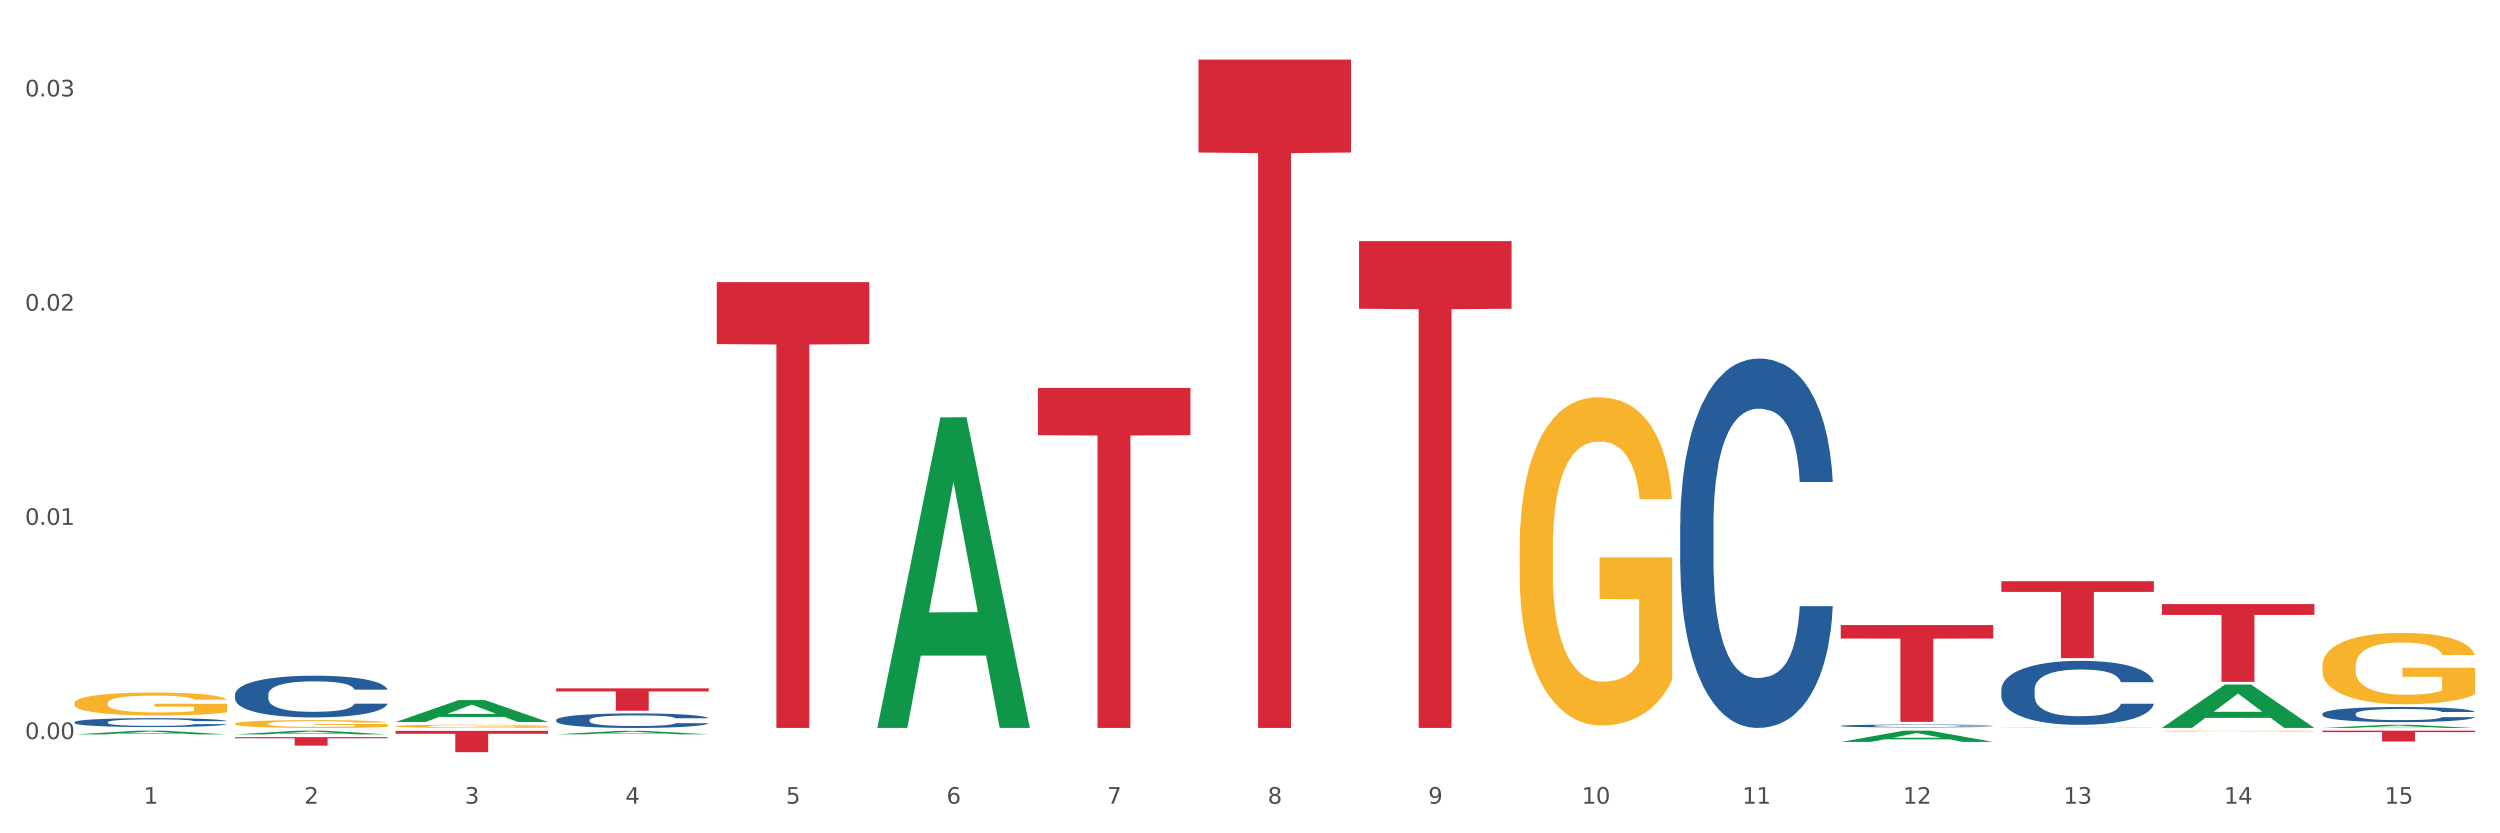 <?xml version="1.0" encoding="utf-8" standalone="no"?>
<!DOCTYPE svg PUBLIC "-//W3C//DTD SVG 1.1//EN"
  "http://www.w3.org/Graphics/SVG/1.1/DTD/svg11.dtd">
<svg xmlns:xlink="http://www.w3.org/1999/xlink" width="1080pt" height="360pt" viewBox="0 0 1080 360" xmlns="http://www.w3.org/2000/svg" version="1.1">
 <rect x="0" y="0" width="1080" height="360" fill="#333333" stroke="none"/>
 <defs>
  <style type="text/css">*{stroke-linejoin: round; stroke-linecap: butt}</style>
 </defs>
 <g id="figure_1">
  <g id="patch_1">
   <path d="M 0 360 
L 1080 360 
L 1080 0 
L 0 0 
z
" style="fill: #ffffff; stroke: #ffffff; stroke-linejoin: miter"/>
  </g>
  <g id="axes_1">
   <g id="matplotlib.axis_1">
    <g id="xtick_1">
     <g id="text_1">
      <!-- 1 -->
      <g style="fill: #4d4d4d" transform="translate(62.07 347.204) scale(0.096 -0.096)">
       <defs>
        <path id="DejaVuSans-31" d="M 794 531 
L 1825 531 
L 1825 4091 
L 703 3866 
L 703 4441 
L 1819 4666 
L 2450 4666 
L 2450 531 
L 3481 531 
L 3481 0 
L 794 0 
L 794 531 
z
" transform="scale(0.016)"/>
       </defs>
       <use xlink:href="#DejaVuSans-31"/>
      </g>
     </g>
    </g>
    <g id="xtick_2">
     <g id="text_2">
      <!-- 2 -->
      <g style="fill: #4d4d4d" transform="translate(131.436 347.204) scale(0.096 -0.096)">
       <defs>
        <path id="DejaVuSans-32" d="M 1228 531 
L 3431 531 
L 3431 0 
L 469 0 
L 469 531 
Q 828 903 1448 1529 
Q 2069 2156 2228 2338 
Q 2531 2678 2651 2914 
Q 2772 3150 2772 3378 
Q 2772 3750 2511 3984 
Q 2250 4219 1831 4219 
Q 1534 4219 1204 4116 
Q 875 4013 500 3803 
L 500 4441 
Q 881 4594 1212 4672 
Q 1544 4750 1819 4750 
Q 2544 4750 2975 4387 
Q 3406 4025 3406 3419 
Q 3406 3131 3298 2873 
Q 3191 2616 2906 2266 
Q 2828 2175 2409 1742 
Q 1991 1309 1228 531 
z
" transform="scale(0.016)"/>
       </defs>
       <use xlink:href="#DejaVuSans-32"/>
      </g>
     </g>
    </g>
    <g id="xtick_3">
     <g id="text_3">
      <!-- 3 -->
      <g style="fill: #4d4d4d" transform="translate(200.802 347.204) scale(0.096 -0.096)">
       <defs>
        <path id="DejaVuSans-33" d="M 2597 2516 
Q 3050 2419 3304 2112 
Q 3559 1806 3559 1356 
Q 3559 666 3084 287 
Q 2609 -91 1734 -91 
Q 1441 -91 1130 -33 
Q 819 25 488 141 
L 488 750 
Q 750 597 1062 519 
Q 1375 441 1716 441 
Q 2309 441 2620 675 
Q 2931 909 2931 1356 
Q 2931 1769 2642 2001 
Q 2353 2234 1838 2234 
L 1294 2234 
L 1294 2753 
L 1863 2753 
Q 2328 2753 2575 2939 
Q 2822 3125 2822 3475 
Q 2822 3834 2567 4026 
Q 2313 4219 1838 4219 
Q 1578 4219 1281 4162 
Q 984 4106 628 3988 
L 628 4550 
Q 988 4650 1302 4700 
Q 1616 4750 1894 4750 
Q 2613 4750 3031 4423 
Q 3450 4097 3450 3541 
Q 3450 3153 3228 2886 
Q 3006 2619 2597 2516 
z
" transform="scale(0.016)"/>
       </defs>
       <use xlink:href="#DejaVuSans-33"/>
      </g>
     </g>
    </g>
    <g id="xtick_4">
     <g id="text_4">
      <!-- 4 -->
      <g style="fill: #4d4d4d" transform="translate(270.169 347.204) scale(0.096 -0.096)">
       <defs>
        <path id="DejaVuSans-34" d="M 2419 4116 
L 825 1625 
L 2419 1625 
L 2419 4116 
z
M 2253 4666 
L 3047 4666 
L 3047 1625 
L 3713 1625 
L 3713 1100 
L 3047 1100 
L 3047 0 
L 2419 0 
L 2419 1100 
L 313 1100 
L 313 1709 
L 2253 4666 
z
" transform="scale(0.016)"/>
       </defs>
       <use xlink:href="#DejaVuSans-34"/>
      </g>
     </g>
    </g>
    <g id="xtick_5">
     <g id="text_5">
      <!-- 5 -->
      <g style="fill: #4d4d4d" transform="translate(339.535 347.204) scale(0.096 -0.096)">
       <defs>
        <path id="DejaVuSans-35" d="M 691 4666 
L 3169 4666 
L 3169 4134 
L 1269 4134 
L 1269 2991 
Q 1406 3038 1543 3061 
Q 1681 3084 1819 3084 
Q 2600 3084 3056 2656 
Q 3513 2228 3513 1497 
Q 3513 744 3044 326 
Q 2575 -91 1722 -91 
Q 1428 -91 1123 -41 
Q 819 9 494 109 
L 494 744 
Q 775 591 1075 516 
Q 1375 441 1709 441 
Q 2250 441 2565 725 
Q 2881 1009 2881 1497 
Q 2881 1984 2565 2268 
Q 2250 2553 1709 2553 
Q 1456 2553 1204 2497 
Q 953 2441 691 2322 
L 691 4666 
z
" transform="scale(0.016)"/>
       </defs>
       <use xlink:href="#DejaVuSans-35"/>
      </g>
     </g>
    </g>
    <g id="xtick_6">
     <g id="text_6">
      <!-- 6 -->
      <g style="fill: #4d4d4d" transform="translate(408.901 347.204) scale(0.096 -0.096)">
       <defs>
        <path id="DejaVuSans-36" d="M 2113 2584 
Q 1688 2584 1439 2293 
Q 1191 2003 1191 1497 
Q 1191 994 1439 701 
Q 1688 409 2113 409 
Q 2538 409 2786 701 
Q 3034 994 3034 1497 
Q 3034 2003 2786 2293 
Q 2538 2584 2113 2584 
z
M 3366 4563 
L 3366 3988 
Q 3128 4100 2886 4159 
Q 2644 4219 2406 4219 
Q 1781 4219 1451 3797 
Q 1122 3375 1075 2522 
Q 1259 2794 1537 2939 
Q 1816 3084 2150 3084 
Q 2853 3084 3261 2657 
Q 3669 2231 3669 1497 
Q 3669 778 3244 343 
Q 2819 -91 2113 -91 
Q 1303 -91 875 529 
Q 447 1150 447 2328 
Q 447 3434 972 4092 
Q 1497 4750 2381 4750 
Q 2619 4750 2861 4703 
Q 3103 4656 3366 4563 
z
" transform="scale(0.016)"/>
       </defs>
       <use xlink:href="#DejaVuSans-36"/>
      </g>
     </g>
    </g>
    <g id="xtick_7">
     <g id="text_7">
      <!-- 7 -->
      <g style="fill: #4d4d4d" transform="translate(478.267 347.204) scale(0.096 -0.096)">
       <defs>
        <path id="DejaVuSans-37" d="M 525 4666 
L 3525 4666 
L 3525 4397 
L 1831 0 
L 1172 0 
L 2766 4134 
L 525 4134 
L 525 4666 
z
" transform="scale(0.016)"/>
       </defs>
       <use xlink:href="#DejaVuSans-37"/>
      </g>
     </g>
    </g>
    <g id="xtick_8">
     <g id="text_8">
      <!-- 8 -->
      <g style="fill: #4d4d4d" transform="translate(547.634 347.204) scale(0.096 -0.096)">
       <defs>
        <path id="DejaVuSans-38" d="M 2034 2216 
Q 1584 2216 1326 1975 
Q 1069 1734 1069 1313 
Q 1069 891 1326 650 
Q 1584 409 2034 409 
Q 2484 409 2743 651 
Q 3003 894 3003 1313 
Q 3003 1734 2745 1975 
Q 2488 2216 2034 2216 
z
M 1403 2484 
Q 997 2584 770 2862 
Q 544 3141 544 3541 
Q 544 4100 942 4425 
Q 1341 4750 2034 4750 
Q 2731 4750 3128 4425 
Q 3525 4100 3525 3541 
Q 3525 3141 3298 2862 
Q 3072 2584 2669 2484 
Q 3125 2378 3379 2068 
Q 3634 1759 3634 1313 
Q 3634 634 3220 271 
Q 2806 -91 2034 -91 
Q 1263 -91 848 271 
Q 434 634 434 1313 
Q 434 1759 690 2068 
Q 947 2378 1403 2484 
z
M 1172 3481 
Q 1172 3119 1398 2916 
Q 1625 2713 2034 2713 
Q 2441 2713 2670 2916 
Q 2900 3119 2900 3481 
Q 2900 3844 2670 4047 
Q 2441 4250 2034 4250 
Q 1625 4250 1398 4047 
Q 1172 3844 1172 3481 
z
" transform="scale(0.016)"/>
       </defs>
       <use xlink:href="#DejaVuSans-38"/>
      </g>
     </g>
    </g>
    <g id="xtick_9">
     <g id="text_9">
      <!-- 9 -->
      <g style="fill: #4d4d4d" transform="translate(617 347.204) scale(0.096 -0.096)">
       <defs>
        <path id="DejaVuSans-39" d="M 703 97 
L 703 672 
Q 941 559 1184 500 
Q 1428 441 1663 441 
Q 2288 441 2617 861 
Q 2947 1281 2994 2138 
Q 2813 1869 2534 1725 
Q 2256 1581 1919 1581 
Q 1219 1581 811 2004 
Q 403 2428 403 3163 
Q 403 3881 828 4315 
Q 1253 4750 1959 4750 
Q 2769 4750 3195 4129 
Q 3622 3509 3622 2328 
Q 3622 1225 3098 567 
Q 2575 -91 1691 -91 
Q 1453 -91 1209 -44 
Q 966 3 703 97 
z
M 1959 2075 
Q 2384 2075 2632 2365 
Q 2881 2656 2881 3163 
Q 2881 3666 2632 3958 
Q 2384 4250 1959 4250 
Q 1534 4250 1286 3958 
Q 1038 3666 1038 3163 
Q 1038 2656 1286 2365 
Q 1534 2075 1959 2075 
z
" transform="scale(0.016)"/>
       </defs>
       <use xlink:href="#DejaVuSans-39"/>
      </g>
     </g>
    </g>
    <g id="xtick_10">
     <g id="text_10">
      <!-- 10 -->
      <g style="fill: #4d4d4d" transform="translate(683.312 347.204) scale(0.096 -0.096)">
       <defs>
        <path id="DejaVuSans-30" d="M 2034 4250 
Q 1547 4250 1301 3770 
Q 1056 3291 1056 2328 
Q 1056 1369 1301 889 
Q 1547 409 2034 409 
Q 2525 409 2770 889 
Q 3016 1369 3016 2328 
Q 3016 3291 2770 3770 
Q 2525 4250 2034 4250 
z
M 2034 4750 
Q 2819 4750 3233 4129 
Q 3647 3509 3647 2328 
Q 3647 1150 3233 529 
Q 2819 -91 2034 -91 
Q 1250 -91 836 529 
Q 422 1150 422 2328 
Q 422 3509 836 4129 
Q 1250 4750 2034 4750 
z
" transform="scale(0.016)"/>
       </defs>
       <use xlink:href="#DejaVuSans-31"/>
       <use xlink:href="#DejaVuSans-30" transform="translate(63.623 0)"/>
      </g>
     </g>
    </g>
    <g id="xtick_11">
     <g id="text_11">
      <!-- 11 -->
      <g style="fill: #4d4d4d" transform="translate(752.678 347.204) scale(0.096 -0.096)">
       <use xlink:href="#DejaVuSans-31"/>
       <use xlink:href="#DejaVuSans-31" transform="translate(63.623 0)"/>
      </g>
     </g>
    </g>
    <g id="xtick_12">
     <g id="text_12">
      <!-- 12 -->
      <g style="fill: #4d4d4d" transform="translate(822.044 347.204) scale(0.096 -0.096)">
       <use xlink:href="#DejaVuSans-31"/>
       <use xlink:href="#DejaVuSans-32" transform="translate(63.623 0)"/>
      </g>
     </g>
    </g>
    <g id="xtick_13">
     <g id="text_13">
      <!-- 13 -->
      <g style="fill: #4d4d4d" transform="translate(891.411 347.204) scale(0.096 -0.096)">
       <use xlink:href="#DejaVuSans-31"/>
       <use xlink:href="#DejaVuSans-33" transform="translate(63.623 0)"/>
      </g>
     </g>
    </g>
    <g id="xtick_14">
     <g id="text_14">
      <!-- 14 -->
      <g style="fill: #4d4d4d" transform="translate(960.777 347.204) scale(0.096 -0.096)">
       <use xlink:href="#DejaVuSans-31"/>
       <use xlink:href="#DejaVuSans-34" transform="translate(63.623 0)"/>
      </g>
     </g>
    </g>
    <g id="xtick_15">
     <g id="text_15">
      <!-- 15 -->
      <g style="fill: #4d4d4d" transform="translate(1030.143 347.204) scale(0.096 -0.096)">
       <use xlink:href="#DejaVuSans-31"/>
       <use xlink:href="#DejaVuSans-35" transform="translate(63.623 0)"/>
      </g>
     </g>
    </g>
    <g id="xtick_16"/>
    <g id="xtick_17"/>
    <g id="xtick_18"/>
    <g id="xtick_19"/>
    <g id="xtick_20"/>
    <g id="xtick_21"/>
    <g id="xtick_22"/>
    <g id="xtick_23"/>
    <g id="xtick_24"/>
    <g id="xtick_25"/>
    <g id="xtick_26"/>
    <g id="xtick_27"/>
    <g id="xtick_28"/>
    <g id="xtick_29"/>
   </g>
   <g id="matplotlib.axis_2">
    <g id="ytick_1">
     <g id="text_16">
      <!-- 0.00 -->
      <g style="fill: #4d4d4d" transform="translate(10.8 319.284) scale(0.096 -0.096)">
       <defs>
        <path id="DejaVuSans-2e" d="M 684 794 
L 1344 794 
L 1344 0 
L 684 0 
L 684 794 
z
" transform="scale(0.016)"/>
       </defs>
       <use xlink:href="#DejaVuSans-30"/>
       <use xlink:href="#DejaVuSans-2e" transform="translate(63.623 0)"/>
       <use xlink:href="#DejaVuSans-30" transform="translate(95.41 0)"/>
       <use xlink:href="#DejaVuSans-30" transform="translate(159.033 0)"/>
      </g>
     </g>
    </g>
    <g id="ytick_2">
     <g id="text_17">
      <!-- 0.01 -->
      <g style="fill: #4d4d4d" transform="translate(10.8 226.744) scale(0.096 -0.096)">
       <use xlink:href="#DejaVuSans-30"/>
       <use xlink:href="#DejaVuSans-2e" transform="translate(63.623 0)"/>
       <use xlink:href="#DejaVuSans-30" transform="translate(95.41 0)"/>
       <use xlink:href="#DejaVuSans-31" transform="translate(159.033 0)"/>
      </g>
     </g>
    </g>
    <g id="ytick_3">
     <g id="text_18">
      <!-- 0.02 -->
      <g style="fill: #4d4d4d" transform="translate(10.8 134.204) scale(0.096 -0.096)">
       <use xlink:href="#DejaVuSans-30"/>
       <use xlink:href="#DejaVuSans-2e" transform="translate(63.623 0)"/>
       <use xlink:href="#DejaVuSans-30" transform="translate(95.41 0)"/>
       <use xlink:href="#DejaVuSans-32" transform="translate(159.033 0)"/>
      </g>
     </g>
    </g>
    <g id="ytick_4">
     <g id="text_19">
      <!-- 0.03 -->
      <g style="fill: #4d4d4d" transform="translate(10.8 41.665) scale(0.096 -0.096)">
       <use xlink:href="#DejaVuSans-30"/>
       <use xlink:href="#DejaVuSans-2e" transform="translate(63.623 0)"/>
       <use xlink:href="#DejaVuSans-30" transform="translate(95.41 0)"/>
       <use xlink:href="#DejaVuSans-33" transform="translate(159.033 0)"/>
      </g>
     </g>
    </g>
    <g id="ytick_5"/>
    <g id="ytick_6"/>
    <g id="ytick_7"/>
   </g>
   <g id="PolyCollection_1">
    <path d="M 32.175 317.262 
L 32.243 317.26 
L 59.417 315.638 
L 70.695 315.636 
L 98.073 317.265 
L 85.029 317.265 
L 79.119 316.885 
L 51.061 316.885 
L 50.857 316.892 
L 45.151 317.265 
L 32.175 317.265 
L 32.175 317.262 
L 54.594 316.659 
L 75.586 316.658 
L 65.192 315.983 
L 65.056 315.98 
L 64.92 315.985 
L 54.526 316.658 
L 54.594 316.659 
L 32.175 317.262 
z
" clip-path="url(#p42227c97ca)" style="fill: #109648"/>
    <path d="M 101.541 317.267 
L 101.609 317.265 
L 128.784 315.638 
L 140.061 315.636 
L 167.439 317.27 
L 154.395 317.27 
L 148.485 316.89 
L 120.427 316.89 
L 120.224 316.896 
L 114.517 317.27 
L 101.541 317.27 
L 101.541 317.267 
L 123.96 316.663 
L 144.952 316.661 
L 134.558 315.985 
L 134.422 315.982 
L 134.286 315.986 
L 123.892 316.661 
L 123.96 316.663 
L 101.541 317.267 
z
" clip-path="url(#p42227c97ca)" style="fill: #109648"/>
    <path d="M 1003.302 287.667 
L 1003.38 287.639 
L 1003.38 286.625 
L 1003.535 285.753 
L 1004.314 283.642 
L 1005.481 281.897 
L 1006.336 280.968 
L 1007.192 280.208 
L 1008.204 279.448 
L 1009.448 278.66 
L 1011.705 277.506 
L 1013.105 276.915 
L 1014.817 276.296 
L 1017.929 275.395 
L 1020.185 274.888 
L 1022.519 274.466 
L 1026.331 273.959 
L 1028.821 273.734 
L 1031.466 273.565 
L 1034.656 273.453 
L 1037.068 273.425 
L 1042.358 273.509 
L 1046.871 273.762 
L 1049.049 273.959 
L 1051.85 274.297 
L 1053.328 274.522 
L 1055.74 274.973 
L 1058.23 275.564 
L 1059.942 276.07 
L 1062.509 277.027 
L 1064.454 277.984 
L 1066.244 279.166 
L 1067.177 279.983 
L 1067.877 280.743 
L 1068.5 281.615 
L 1069.122 282.994 
L 1055.118 282.994 
L 1054.573 282.009 
L 1053.717 281.08 
L 1052.473 280.18 
L 1051.383 279.617 
L 1049.516 278.913 
L 1047.805 278.463 
L 1046.015 278.125 
L 1043.837 277.844 
L 1042.125 277.703 
L 1039.713 277.59 
L 1034.967 277.618 
L 1031.777 277.844 
L 1029.599 278.125 
L 1028.199 278.378 
L 1026.954 278.66 
L 1025.553 279.054 
L 1023.919 279.645 
L 1022.752 280.18 
L 1021.585 280.855 
L 1020.652 281.531 
L 1019.796 282.319 
L 1019.096 283.163 
L 1018.551 284.036 
L 1018.084 285.105 
L 1017.695 286.879 
L 1017.695 290.735 
L 1017.851 291.607 
L 1018.24 292.761 
L 1018.707 293.634 
L 1019.485 294.675 
L 1020.185 295.379 
L 1021.508 296.392 
L 1022.986 297.237 
L 1024.153 297.772 
L 1025.32 298.222 
L 1027.343 298.841 
L 1029.599 299.348 
L 1031.544 299.657 
L 1034.189 299.939 
L 1035.979 300.051 
L 1037.535 300.108 
L 1041.347 300.108 
L 1044.07 300.023 
L 1047.104 299.826 
L 1049.438 299.573 
L 1051.383 299.263 
L 1053.562 298.757 
L 1054.962 298.278 
L 1054.962 292.396 
L 1037.846 292.367 
L 1037.846 288.455 
L 1069.2 288.455 
L 1069.2 299.939 
L 1067.877 300.53 
L 1066.399 301.065 
L 1064.843 301.543 
L 1062.509 302.134 
L 1059.708 302.697 
L 1057.219 303.091 
L 1054.573 303.429 
L 1051.461 303.739 
L 1047.416 304.02 
L 1044.926 304.133 
L 1041.814 304.217 
L 1038.157 304.245 
L 1034.967 304.189 
L 1031.855 304.048 
L 1028.588 303.795 
L 1025.398 303.429 
L 1022.986 303.063 
L 1020.574 302.613 
L 1018.007 302.022 
L 1015.984 301.459 
L 1014.428 300.952 
L 1012.716 300.305 
L 1010.849 299.46 
L 1009.448 298.7 
L 1008.204 297.912 
L 1006.881 296.899 
L 1005.947 296.026 
L 1005.014 294.929 
L 1004.469 294.112 
L 1003.847 292.846 
L 1003.38 291.073 
L 1003.302 287.667 
z
" clip-path="url(#p42227c97ca)" style="fill: #f7b32b"/>
    <path d="M 933.936 315.822 
L 934.014 315.822 
L 934.014 315.809 
L 934.169 315.797 
L 934.947 315.77 
L 936.114 315.747 
L 936.97 315.735 
L 937.826 315.725 
L 938.837 315.715 
L 940.082 315.705 
L 942.338 315.69 
L 943.739 315.682 
L 945.45 315.674 
L 948.563 315.662 
L 950.819 315.655 
L 953.153 315.65 
L 956.965 315.643 
L 959.455 315.64 
L 962.1 315.638 
L 965.29 315.637 
L 967.702 315.636 
L 972.992 315.637 
L 977.505 315.641 
L 979.683 315.643 
L 982.484 315.648 
L 983.962 315.651 
L 986.374 315.657 
L 988.864 315.664 
L 990.575 315.671 
L 993.143 315.683 
L 995.088 315.696 
L 996.877 315.711 
L 997.811 315.722 
L 998.511 315.732 
L 999.134 315.743 
L 999.756 315.761 
L 985.752 315.761 
L 985.207 315.748 
L 984.351 315.736 
L 983.106 315.725 
L 982.017 315.717 
L 980.15 315.708 
L 978.438 315.702 
L 976.649 315.698 
L 974.47 315.694 
L 972.759 315.692 
L 970.347 315.691 
L 965.601 315.691 
L 962.411 315.694 
L 960.233 315.698 
L 958.832 315.701 
L 957.588 315.705 
L 956.187 315.71 
L 954.553 315.718 
L 953.386 315.725 
L 952.219 315.733 
L 951.286 315.742 
L 950.43 315.753 
L 949.73 315.764 
L 949.185 315.775 
L 948.718 315.789 
L 948.329 315.812 
L 948.329 315.862 
L 948.485 315.874 
L 948.874 315.889 
L 949.341 315.9 
L 950.119 315.914 
L 950.819 315.923 
L 952.141 315.936 
L 953.62 315.947 
L 954.787 315.954 
L 955.954 315.96 
L 957.977 315.968 
L 960.233 315.975 
L 962.178 315.979 
L 964.823 315.983 
L 966.613 315.984 
L 968.169 315.985 
L 971.981 315.985 
L 974.704 315.984 
L 977.738 315.981 
L 980.072 315.978 
L 982.017 315.974 
L 984.196 315.967 
L 985.596 315.961 
L 985.596 315.884 
L 968.48 315.884 
L 968.48 315.833 
L 999.834 315.833 
L 999.834 315.983 
L 998.511 315.99 
L 997.033 315.997 
L 995.477 316.003 
L 993.143 316.011 
L 990.342 316.019 
L 987.852 316.024 
L 985.207 316.028 
L 982.095 316.032 
L 978.049 316.036 
L 975.56 316.037 
L 972.448 316.038 
L 968.791 316.039 
L 965.601 316.038 
L 962.489 316.036 
L 959.221 316.033 
L 956.032 316.028 
L 953.62 316.023 
L 951.208 316.017 
L 948.64 316.01 
L 946.618 316.002 
L 945.061 315.996 
L 943.35 315.987 
L 941.483 315.976 
L 940.082 315.966 
L 938.837 315.956 
L 937.515 315.943 
L 936.581 315.931 
L 935.648 315.917 
L 935.103 315.906 
L 934.48 315.89 
L 934.014 315.867 
L 933.936 315.822 
z
" clip-path="url(#p42227c97ca)" style="fill: #f7b32b"/>
    <path d="M 864.57 314.376 
L 864.647 314.375 
L 864.647 314.369 
L 864.803 314.364 
L 865.581 314.351 
L 866.748 314.34 
L 867.604 314.335 
L 868.46 314.33 
L 869.471 314.325 
L 870.716 314.321 
L 872.972 314.313 
L 874.373 314.31 
L 876.084 314.306 
L 879.196 314.301 
L 881.453 314.297 
L 883.787 314.295 
L 887.599 314.292 
L 890.089 314.29 
L 892.734 314.289 
L 895.924 314.289 
L 898.336 314.289 
L 903.626 314.289 
L 908.139 314.291 
L 910.317 314.292 
L 913.118 314.294 
L 914.596 314.295 
L 917.008 314.298 
L 919.498 314.302 
L 921.209 314.305 
L 923.777 314.311 
L 925.722 314.316 
L 927.511 314.324 
L 928.445 314.329 
L 929.145 314.333 
L 929.767 314.339 
L 930.39 314.347 
L 916.385 314.347 
L 915.841 314.341 
L 914.985 314.335 
L 913.74 314.33 
L 912.651 314.326 
L 910.784 314.322 
L 909.072 314.319 
L 907.283 314.317 
L 905.104 314.316 
L 903.393 314.315 
L 900.981 314.314 
L 896.235 314.314 
L 893.045 314.316 
L 890.867 314.317 
L 889.466 314.319 
L 888.221 314.321 
L 886.821 314.323 
L 885.187 314.327 
L 884.02 314.33 
L 882.853 314.334 
L 881.919 314.338 
L 881.064 314.343 
L 880.363 314.348 
L 879.819 314.353 
L 879.352 314.36 
L 878.963 314.371 
L 878.963 314.394 
L 879.119 314.4 
L 879.508 314.407 
L 879.974 314.412 
L 880.752 314.418 
L 881.453 314.423 
L 882.775 314.429 
L 884.253 314.434 
L 885.42 314.437 
L 886.587 314.44 
L 888.61 314.444 
L 890.867 314.447 
L 892.812 314.449 
L 895.457 314.451 
L 897.246 314.451 
L 898.802 314.452 
L 902.615 314.452 
L 905.338 314.451 
L 908.372 314.45 
L 910.706 314.448 
L 912.651 314.446 
L 914.829 314.443 
L 916.23 314.44 
L 916.23 314.404 
L 899.114 314.404 
L 899.114 314.38 
L 930.468 314.38 
L 930.468 314.451 
L 929.145 314.454 
L 927.667 314.457 
L 926.111 314.46 
L 923.777 314.464 
L 920.976 314.467 
L 918.486 314.47 
L 915.841 314.472 
L 912.729 314.474 
L 908.683 314.475 
L 906.193 314.476 
L 903.081 314.477 
L 899.425 314.477 
L 896.235 314.477 
L 893.123 314.476 
L 889.855 314.474 
L 886.665 314.472 
L 884.253 314.47 
L 881.842 314.467 
L 879.274 314.463 
L 877.251 314.46 
L 875.695 314.457 
L 873.984 314.453 
L 872.116 314.448 
L 870.716 314.443 
L 869.471 314.438 
L 868.149 314.432 
L 867.215 314.427 
L 866.281 314.42 
L 865.737 314.415 
L 865.114 314.407 
L 864.647 314.396 
L 864.57 314.376 
z
" clip-path="url(#p42227c97ca)" style="fill: #f7b32b"/>
    <path d="M 864.57 251.077 
L 930.468 251.077 
L 930.468 255.697 
L 904.546 255.728 
L 904.546 284.321 
L 890.335 284.321 
L 890.335 255.728 
L 864.57 255.697 
L 864.57 251.108 
L 864.57 251.077 
z
" clip-path="url(#p42227c97ca)" style="fill: #d62839"/>
    <path d="M 1003.302 315.636 
L 1069.2 315.636 
L 1069.2 316.29 
L 1043.278 316.294 
L 1043.278 320.34 
L 1029.068 320.34 
L 1029.068 316.294 
L 1003.302 316.29 
L 1003.302 315.641 
L 1003.302 315.636 
z
" clip-path="url(#p42227c97ca)" style="fill: #d62839"/>
    <path d="M 933.936 260.966 
L 999.834 260.966 
L 999.834 265.634 
L 973.912 265.665 
L 973.912 294.554 
L 959.702 294.554 
L 959.702 265.665 
L 933.936 265.634 
L 933.936 260.998 
L 933.936 260.966 
z
" clip-path="url(#p42227c97ca)" style="fill: #d62839"/>
    <path d="M 32.175 303.76 
L 32.253 303.751 
L 32.253 303.425 
L 32.408 303.145 
L 33.186 302.467 
L 34.353 301.906 
L 35.209 301.608 
L 36.065 301.363 
L 37.076 301.119 
L 38.321 300.866 
L 40.578 300.495 
L 41.978 300.305 
L 43.69 300.106 
L 46.802 299.817 
L 49.058 299.654 
L 51.392 299.519 
L 55.204 299.356 
L 57.694 299.284 
L 60.339 299.229 
L 63.529 299.193 
L 65.941 299.184 
L 71.231 299.211 
L 75.744 299.293 
L 77.922 299.356 
L 80.723 299.464 
L 82.201 299.537 
L 84.613 299.681 
L 87.103 299.871 
L 88.815 300.034 
L 91.382 300.342 
L 93.327 300.649 
L 95.116 301.029 
L 96.05 301.291 
L 96.75 301.535 
L 97.373 301.815 
L 97.995 302.259 
L 83.991 302.259 
L 83.446 301.942 
L 82.59 301.644 
L 81.346 301.354 
L 80.256 301.173 
L 78.389 300.947 
L 76.677 300.803 
L 74.888 300.694 
L 72.71 300.604 
L 70.998 300.559 
L 68.586 300.522 
L 63.84 300.531 
L 60.65 300.604 
L 58.472 300.694 
L 57.071 300.776 
L 55.827 300.866 
L 54.426 300.993 
L 52.792 301.183 
L 51.625 301.354 
L 50.458 301.571 
L 49.525 301.788 
L 48.669 302.042 
L 47.969 302.313 
L 47.424 302.593 
L 46.957 302.937 
L 46.568 303.506 
L 46.568 304.745 
L 46.724 305.026 
L 47.113 305.396 
L 47.58 305.677 
L 48.358 306.011 
L 49.058 306.237 
L 50.381 306.563 
L 51.859 306.834 
L 53.026 307.006 
L 54.193 307.151 
L 56.216 307.35 
L 58.472 307.512 
L 60.417 307.612 
L 63.062 307.702 
L 64.852 307.738 
L 66.408 307.757 
L 70.22 307.757 
L 72.943 307.729 
L 75.977 307.666 
L 78.311 307.585 
L 80.256 307.485 
L 82.435 307.322 
L 83.835 307.169 
L 83.835 305.279 
L 66.719 305.27 
L 66.719 304.013 
L 98.073 304.013 
L 98.073 307.702 
L 96.75 307.892 
L 95.272 308.064 
L 93.716 308.218 
L 91.382 308.408 
L 88.581 308.588 
L 86.091 308.715 
L 83.446 308.824 
L 80.334 308.923 
L 76.288 309.013 
L 73.799 309.05 
L 70.687 309.077 
L 67.03 309.086 
L 63.84 309.068 
L 60.728 309.022 
L 57.461 308.941 
L 54.271 308.824 
L 51.859 308.706 
L 49.447 308.561 
L 46.879 308.371 
L 44.857 308.191 
L 43.301 308.028 
L 41.589 307.82 
L 39.722 307.549 
L 38.321 307.304 
L 37.076 307.051 
L 35.754 306.726 
L 34.82 306.445 
L 33.887 306.093 
L 33.342 305.83 
L 32.72 305.424 
L 32.253 304.854 
L 32.175 303.76 
z
" clip-path="url(#p42227c97ca)" style="fill: #f7b32b"/>
    <path d="M 240.274 297.373 
L 306.172 297.373 
L 306.172 298.717 
L 280.25 298.726 
L 280.25 307.042 
L 266.039 307.042 
L 266.039 298.726 
L 240.274 298.717 
L 240.274 297.383 
L 240.274 297.373 
z
" clip-path="url(#p42227c97ca)" style="fill: #d62839"/>
    <path d="M 309.64 121.882 
L 375.538 121.882 
L 375.538 148.647 
L 349.616 148.827 
L 349.616 314.477 
L 335.406 314.477 
L 335.406 148.827 
L 309.64 148.647 
L 309.64 122.063 
L 309.64 121.882 
z
" clip-path="url(#p42227c97ca)" style="fill: #d62839"/>
    <path d="M 448.372 167.597 
L 514.27 167.597 
L 514.27 188.008 
L 488.348 188.146 
L 488.348 314.477 
L 474.138 314.477 
L 474.138 188.146 
L 448.372 188.008 
L 448.372 167.735 
L 448.372 167.597 
z
" clip-path="url(#p42227c97ca)" style="fill: #d62839"/>
    <path d="M 101.541 318.43 
L 167.439 318.43 
L 167.439 318.944 
L 141.517 318.947 
L 141.517 322.131 
L 127.307 322.131 
L 127.307 318.947 
L 101.541 318.944 
L 101.541 318.433 
L 101.541 318.43 
z
" clip-path="url(#p42227c97ca)" style="fill: #d62839"/>
    <path d="M 656.471 237.141 
L 656.549 237.011 
L 656.549 232.349 
L 656.704 228.334 
L 657.482 218.62 
L 658.649 210.589 
L 659.505 206.315 
L 660.361 202.818 
L 661.372 199.321 
L 662.617 195.695 
L 664.874 190.384 
L 666.274 187.664 
L 667.986 184.815 
L 671.098 180.67 
L 673.354 178.339 
L 675.688 176.396 
L 679.5 174.065 
L 681.99 173.029 
L 684.635 172.252 
L 687.825 171.733 
L 690.237 171.604 
L 695.527 171.993 
L 700.04 173.158 
L 702.218 174.065 
L 705.019 175.619 
L 706.497 176.655 
L 708.909 178.728 
L 711.399 181.447 
L 713.111 183.779 
L 715.678 188.182 
L 717.623 192.586 
L 719.412 198.026 
L 720.346 201.782 
L 721.046 205.279 
L 721.669 209.294 
L 722.291 215.641 
L 708.287 215.641 
L 707.742 211.107 
L 706.886 206.833 
L 705.642 202.689 
L 704.552 200.098 
L 702.685 196.86 
L 700.973 194.788 
L 699.184 193.234 
L 697.006 191.939 
L 695.294 191.291 
L 692.882 190.773 
L 688.136 190.902 
L 684.946 191.939 
L 682.768 193.234 
L 681.367 194.399 
L 680.123 195.695 
L 678.722 197.508 
L 677.088 200.228 
L 675.921 202.689 
L 674.754 205.797 
L 673.821 208.906 
L 672.965 212.532 
L 672.265 216.418 
L 671.72 220.433 
L 671.253 225.355 
L 670.864 233.514 
L 670.864 251.259 
L 671.02 255.274 
L 671.409 260.584 
L 671.876 264.599 
L 672.654 269.391 
L 673.354 272.629 
L 674.677 277.292 
L 676.155 281.178 
L 677.322 283.639 
L 678.489 285.711 
L 680.512 288.56 
L 682.768 290.892 
L 684.713 292.316 
L 687.358 293.612 
L 689.148 294.13 
L 690.704 294.389 
L 694.516 294.389 
L 697.239 294 
L 700.273 293.094 
L 702.607 291.928 
L 704.552 290.503 
L 706.731 288.172 
L 708.131 285.97 
L 708.131 258.9 
L 691.015 258.771 
L 691.015 240.768 
L 722.369 240.768 
L 722.369 293.612 
L 721.046 296.332 
L 719.568 298.792 
L 718.012 300.994 
L 715.678 303.714 
L 712.877 306.305 
L 710.387 308.118 
L 707.742 309.672 
L 704.63 311.097 
L 700.584 312.392 
L 698.095 312.91 
L 694.983 313.299 
L 691.326 313.428 
L 688.136 313.169 
L 685.024 312.522 
L 681.756 311.356 
L 678.567 309.672 
L 676.155 307.988 
L 673.743 305.916 
L 671.175 303.196 
L 669.153 300.606 
L 667.597 298.274 
L 665.885 295.295 
L 664.018 291.41 
L 662.617 287.913 
L 661.372 284.286 
L 660.05 279.623 
L 659.116 275.608 
L 658.183 270.557 
L 657.638 266.801 
L 657.016 260.973 
L 656.549 252.813 
L 656.471 237.141 
z
" clip-path="url(#p42227c97ca)" style="fill: #f7b32b"/>
    <path d="M 170.907 313.722 
L 170.985 313.72 
L 170.985 313.674 
L 171.141 313.634 
L 171.919 313.538 
L 173.086 313.459 
L 173.942 313.417 
L 174.798 313.382 
L 175.809 313.347 
L 177.054 313.311 
L 179.31 313.259 
L 180.71 313.232 
L 182.422 313.204 
L 185.534 313.163 
L 187.79 313.14 
L 190.124 313.12 
L 193.937 313.097 
L 196.426 313.087 
L 199.072 313.079 
L 202.261 313.074 
L 204.673 313.073 
L 209.964 313.077 
L 214.476 313.088 
L 216.655 313.097 
L 219.456 313.113 
L 220.934 313.123 
L 223.346 313.143 
L 225.835 313.17 
L 227.547 313.193 
L 230.114 313.237 
L 232.059 313.281 
L 233.849 313.334 
L 234.783 313.372 
L 235.483 313.406 
L 236.105 313.446 
L 236.728 313.509 
L 222.723 313.509 
L 222.179 313.464 
L 221.323 313.422 
L 220.078 313.381 
L 218.989 313.355 
L 217.122 313.323 
L 215.41 313.302 
L 213.62 313.287 
L 211.442 313.274 
L 209.73 313.268 
L 207.319 313.263 
L 202.573 313.264 
L 199.383 313.274 
L 197.204 313.287 
L 195.804 313.299 
L 194.559 313.311 
L 193.159 313.329 
L 191.525 313.356 
L 190.358 313.381 
L 189.191 313.411 
L 188.257 313.442 
L 187.401 313.478 
L 186.701 313.517 
L 186.157 313.556 
L 185.69 313.605 
L 185.301 313.686 
L 185.301 313.861 
L 185.456 313.901 
L 185.845 313.954 
L 186.312 313.993 
L 187.09 314.041 
L 187.79 314.073 
L 189.113 314.119 
L 190.591 314.158 
L 191.758 314.182 
L 192.925 314.202 
L 194.948 314.231 
L 197.204 314.254 
L 199.149 314.268 
L 201.795 314.281 
L 203.584 314.286 
L 205.14 314.288 
L 208.952 314.288 
L 211.675 314.285 
L 214.71 314.276 
L 217.044 314.264 
L 218.989 314.25 
L 221.167 314.227 
L 222.568 314.205 
L 222.568 313.937 
L 205.451 313.936 
L 205.451 313.758 
L 236.805 313.758 
L 236.805 314.281 
L 235.483 314.308 
L 234.004 314.332 
L 232.448 314.354 
L 230.114 314.381 
L 227.314 314.406 
L 224.824 314.424 
L 222.179 314.44 
L 219.067 314.454 
L 215.021 314.467 
L 212.531 314.472 
L 209.419 314.476 
L 205.763 314.477 
L 202.573 314.474 
L 199.461 314.468 
L 196.193 314.456 
L 193.003 314.44 
L 190.591 314.423 
L 188.179 314.403 
L 185.612 314.376 
L 183.589 314.35 
L 182.033 314.327 
L 180.321 314.297 
L 178.454 314.259 
L 177.054 314.224 
L 175.809 314.188 
L 174.486 314.142 
L 173.553 314.102 
L 172.619 314.052 
L 172.074 314.015 
L 171.452 313.958 
L 170.985 313.877 
L 170.907 313.722 
z
" clip-path="url(#p42227c97ca)" style="fill: #f7b32b"/>
    <path d="M 101.541 312.654 
L 101.619 312.651 
L 101.619 312.54 
L 101.775 312.444 
L 102.553 312.212 
L 103.72 312.02 
L 104.575 311.918 
L 105.431 311.834 
L 106.443 311.751 
L 107.688 311.664 
L 109.944 311.537 
L 111.344 311.472 
L 113.056 311.404 
L 116.168 311.305 
L 118.424 311.249 
L 120.758 311.203 
L 124.57 311.147 
L 127.06 311.122 
L 129.705 311.104 
L 132.895 311.091 
L 135.307 311.088 
L 140.598 311.098 
L 145.11 311.125 
L 147.289 311.147 
L 150.089 311.184 
L 151.568 311.209 
L 153.979 311.258 
L 156.469 311.323 
L 158.181 311.379 
L 160.748 311.484 
L 162.693 311.59 
L 164.483 311.72 
L 165.416 311.809 
L 166.117 311.893 
L 166.739 311.989 
L 167.361 312.14 
L 153.357 312.14 
L 152.812 312.032 
L 151.957 311.93 
L 150.712 311.831 
L 149.623 311.769 
L 147.755 311.692 
L 146.044 311.642 
L 144.254 311.605 
L 142.076 311.574 
L 140.364 311.559 
L 137.952 311.546 
L 133.206 311.549 
L 130.017 311.574 
L 127.838 311.605 
L 126.438 311.633 
L 125.193 311.664 
L 123.792 311.707 
L 122.159 311.772 
L 120.992 311.831 
L 119.825 311.905 
L 118.891 311.98 
L 118.035 312.066 
L 117.335 312.159 
L 116.79 312.255 
L 116.324 312.373 
L 115.935 312.567 
L 115.935 312.991 
L 116.09 313.087 
L 116.479 313.214 
L 116.946 313.31 
L 117.724 313.425 
L 118.424 313.502 
L 119.747 313.613 
L 121.225 313.706 
L 122.392 313.765 
L 123.559 313.815 
L 125.582 313.883 
L 127.838 313.938 
L 129.783 313.972 
L 132.428 314.003 
L 134.218 314.016 
L 135.774 314.022 
L 139.586 314.022 
L 142.309 314.013 
L 145.343 313.991 
L 147.678 313.963 
L 149.623 313.929 
L 151.801 313.873 
L 153.201 313.821 
L 153.201 313.174 
L 136.085 313.171 
L 136.085 312.741 
L 167.439 312.741 
L 167.439 314.003 
L 166.117 314.068 
L 164.638 314.127 
L 163.082 314.18 
L 160.748 314.245 
L 157.947 314.307 
L 155.458 314.35 
L 152.812 314.387 
L 149.7 314.421 
L 145.655 314.452 
L 143.165 314.464 
L 140.053 314.474 
L 136.396 314.477 
L 133.206 314.471 
L 130.094 314.455 
L 126.827 314.427 
L 123.637 314.387 
L 121.225 314.347 
L 118.813 314.297 
L 116.246 314.232 
L 114.223 314.171 
L 112.667 314.115 
L 110.955 314.044 
L 109.088 313.951 
L 107.688 313.867 
L 106.443 313.781 
L 105.12 313.669 
L 104.186 313.573 
L 103.253 313.453 
L 102.708 313.363 
L 102.086 313.224 
L 101.619 313.029 
L 101.541 312.654 
z
" clip-path="url(#p42227c97ca)" style="fill: #f7b32b"/>
    <path d="M 170.907 315.724 
L 236.805 315.724 
L 236.805 317.006 
L 210.883 317.015 
L 210.883 324.95 
L 196.673 324.95 
L 196.673 317.015 
L 170.907 317.006 
L 170.907 315.733 
L 170.907 315.724 
z
" clip-path="url(#p42227c97ca)" style="fill: #d62839"/>
    <path d="M 517.739 25.759 
L 583.636 25.759 
L 583.636 65.882 
L 557.715 66.153 
L 557.715 314.477 
L 543.504 314.477 
L 543.504 66.153 
L 517.739 65.882 
L 517.739 26.031 
L 517.739 25.759 
z
" clip-path="url(#p42227c97ca)" style="fill: #d62839"/>
    <path d="M 795.203 270.03 
L 861.101 270.03 
L 861.101 275.842 
L 835.179 275.882 
L 835.179 311.858 
L 820.969 311.858 
L 820.969 275.882 
L 795.203 275.842 
L 795.203 270.069 
L 795.203 270.03 
z
" clip-path="url(#p42227c97ca)" style="fill: #d62839"/>
    <path d="M 587.105 104.156 
L 653.003 104.156 
L 653.003 133.384 
L 627.081 133.581 
L 627.081 314.477 
L 612.871 314.477 
L 612.871 133.581 
L 587.105 133.384 
L 587.105 104.353 
L 587.105 104.156 
z
" clip-path="url(#p42227c97ca)" style="fill: #d62839"/>
    <path d="M 32.175 311.972 
L 32.253 311.969 
L 32.253 311.87 
L 32.487 311.737 
L 33.343 311.491 
L 34.434 311.305 
L 36.303 311.088 
L 37.316 310.996 
L 38.64 310.895 
L 41.366 310.73 
L 44.482 310.589 
L 46.663 310.512 
L 48.299 310.463 
L 51.96 310.375 
L 54.063 310.337 
L 56.244 310.305 
L 58.114 310.284 
L 61.229 310.259 
L 63.722 310.249 
L 66.604 310.245 
L 69.019 310.249 
L 72.212 310.263 
L 76.886 310.305 
L 78.677 310.33 
L 81.092 310.372 
L 83.585 310.428 
L 85.61 310.484 
L 87.947 310.565 
L 90.361 310.67 
L 92.698 310.803 
L 94.334 310.926 
L 95.658 311.056 
L 96.827 311.214 
L 97.683 311.386 
L 98.073 311.53 
L 83.818 311.53 
L 83.429 311.4 
L 82.65 311.26 
L 81.871 311.165 
L 81.014 311.088 
L 79.69 311 
L 78.522 310.944 
L 76.574 310.877 
L 74.783 310.835 
L 73.303 310.81 
L 71.511 310.789 
L 67.694 310.768 
L 64.968 310.768 
L 63.255 310.775 
L 61.151 310.793 
L 59.36 310.817 
L 57.257 310.86 
L 55.621 310.905 
L 53.985 310.965 
L 53.05 311.007 
L 51.648 311.084 
L 50.714 311.147 
L 49.467 311.256 
L 48.766 311.333 
L 47.52 311.534 
L 46.975 311.681 
L 46.741 311.783 
L 46.585 311.895 
L 46.585 312.443 
L 47.053 312.688 
L 47.442 312.794 
L 48.065 312.913 
L 49.234 313.067 
L 50.947 313.218 
L 52.739 313.327 
L 54.219 313.394 
L 55.621 313.443 
L 57.023 313.482 
L 58.737 313.517 
L 60.139 313.538 
L 62.242 313.559 
L 64.734 313.569 
L 66.682 313.569 
L 70.654 313.552 
L 72.446 313.534 
L 74.16 313.51 
L 76.029 313.471 
L 77.509 313.429 
L 78.366 313.397 
L 79.768 313.331 
L 80.858 313.261 
L 81.793 313.18 
L 82.416 313.11 
L 83.117 313.004 
L 83.663 312.885 
L 83.818 312.822 
L 98.073 312.822 
L 97.761 312.948 
L 97.216 313.071 
L 96.126 313.236 
L 95.269 313.331 
L 93.945 313.447 
L 92.542 313.545 
L 90.595 313.654 
L 88.804 313.734 
L 86.934 313.805 
L 84.909 313.868 
L 81.248 313.956 
L 79.924 313.98 
L 77.12 314.022 
L 74.939 314.047 
L 71.745 314.071 
L 68.473 314.085 
L 65.046 314.089 
L 62.008 314.082 
L 58.659 314.061 
L 56.556 314.04 
L 54.219 314.008 
L 51.493 313.959 
L 48.922 313.899 
L 46.507 313.829 
L 44.248 313.748 
L 42.145 313.657 
L 39.419 313.506 
L 37.394 313.359 
L 35.914 313.222 
L 34.901 313.106 
L 33.889 312.959 
L 33.343 312.857 
L 32.487 312.611 
L 32.175 312.383 
L 32.175 311.972 
z
" clip-path="url(#p42227c97ca)" style="fill: #255c99"/>
    <path d="M 379.006 314.225 
L 379.074 314.099 
L 406.248 180.336 
L 417.526 180.21 
L 444.904 314.477 
L 431.86 314.477 
L 425.95 283.211 
L 397.892 283.211 
L 397.689 283.715 
L 391.982 314.477 
L 379.006 314.477 
L 379.006 314.225 
L 401.425 264.552 
L 422.417 264.426 
L 412.023 208.828 
L 411.887 208.576 
L 411.751 208.954 
L 401.357 264.426 
L 401.425 264.552 
L 379.006 314.225 
z
" clip-path="url(#p42227c97ca)" style="fill: #109648"/>
    <path d="M 240.274 317.229 
L 240.342 317.228 
L 267.516 315.731 
L 278.793 315.73 
L 306.172 317.232 
L 293.128 317.232 
L 287.217 316.882 
L 259.16 316.882 
L 258.956 316.888 
L 253.249 317.232 
L 240.274 317.232 
L 240.274 317.229 
L 262.693 316.673 
L 283.685 316.672 
L 273.291 316.05 
L 273.155 316.047 
L 273.019 316.051 
L 262.625 316.672 
L 262.693 316.673 
L 240.274 317.229 
z
" clip-path="url(#p42227c97ca)" style="fill: #109648"/>
    <path d="M 170.907 311.896 
L 170.975 311.887 
L 198.15 302.433 
L 209.427 302.424 
L 236.805 311.913 
L 223.762 311.913 
L 217.851 309.704 
L 189.794 309.704 
L 189.59 309.739 
L 183.883 311.913 
L 170.907 311.913 
L 170.907 311.896 
L 193.326 308.385 
L 214.319 308.376 
L 203.924 304.447 
L 203.788 304.429 
L 203.653 304.456 
L 193.258 308.376 
L 193.326 308.385 
L 170.907 311.896 
z
" clip-path="url(#p42227c97ca)" style="fill: #109648"/>
    <path d="M 1003.302 314.474 
L 1003.37 314.473 
L 1030.544 313.128 
L 1041.822 313.127 
L 1069.2 314.477 
L 1056.156 314.477 
L 1050.246 314.163 
L 1022.188 314.163 
L 1021.984 314.168 
L 1016.278 314.477 
L 1003.302 314.477 
L 1003.302 314.474 
L 1025.721 313.975 
L 1046.713 313.974 
L 1036.319 313.415 
L 1036.183 313.412 
L 1036.047 313.416 
L 1025.653 313.974 
L 1025.721 313.975 
L 1003.302 314.474 
z
" clip-path="url(#p42227c97ca)" style="fill: #109648"/>
    <path d="M 933.936 314.442 
L 934.004 314.424 
L 961.178 295.731 
L 972.456 295.713 
L 999.834 314.477 
L 986.79 314.477 
L 980.88 310.107 
L 952.822 310.107 
L 952.618 310.178 
L 946.912 314.477 
L 933.936 314.477 
L 933.936 314.442 
L 956.355 307.5 
L 977.347 307.482 
L 966.953 299.712 
L 966.817 299.677 
L 966.681 299.73 
L 956.287 307.482 
L 956.355 307.5 
L 933.936 314.442 
z
" clip-path="url(#p42227c97ca)" style="fill: #109648"/>
    <path d="M 240.274 311.021 
L 240.352 311.015 
L 240.352 310.855 
L 240.585 310.637 
L 241.442 310.236 
L 242.533 309.932 
L 244.402 309.577 
L 245.415 309.428 
L 246.739 309.261 
L 249.465 308.992 
L 252.581 308.763 
L 254.762 308.637 
L 256.398 308.556 
L 260.059 308.413 
L 262.162 308.35 
L 264.343 308.299 
L 266.212 308.264 
L 269.328 308.224 
L 271.821 308.207 
L 274.703 308.201 
L 277.117 308.207 
L 280.311 308.23 
L 284.985 308.299 
L 286.776 308.339 
L 289.191 308.407 
L 291.683 308.499 
L 293.709 308.591 
L 296.045 308.723 
L 298.46 308.895 
L 300.797 309.112 
L 302.433 309.313 
L 303.757 309.525 
L 304.925 309.783 
L 305.782 310.064 
L 306.172 310.299 
L 291.917 310.299 
L 291.528 310.087 
L 290.749 309.857 
L 289.97 309.703 
L 289.113 309.577 
L 287.789 309.433 
L 286.62 309.342 
L 284.673 309.233 
L 282.881 309.164 
L 281.401 309.124 
L 279.61 309.089 
L 275.793 309.055 
L 273.067 309.055 
L 271.353 309.067 
L 269.25 309.095 
L 267.458 309.135 
L 265.355 309.204 
L 263.72 309.279 
L 262.084 309.376 
L 261.149 309.445 
L 259.747 309.571 
L 258.812 309.674 
L 257.566 309.852 
L 256.865 309.978 
L 255.619 310.305 
L 255.073 310.545 
L 254.84 310.711 
L 254.684 310.895 
L 254.684 311.789 
L 255.151 312.19 
L 255.541 312.362 
L 256.164 312.557 
L 257.332 312.809 
L 259.046 313.056 
L 260.838 313.233 
L 262.318 313.342 
L 263.72 313.422 
L 265.122 313.485 
L 266.835 313.543 
L 268.237 313.577 
L 270.341 313.611 
L 272.833 313.629 
L 274.78 313.629 
L 278.753 313.6 
L 280.545 313.571 
L 282.258 313.531 
L 284.128 313.468 
L 285.608 313.399 
L 286.465 313.348 
L 287.867 313.239 
L 288.957 313.124 
L 289.892 312.992 
L 290.515 312.878 
L 291.216 312.706 
L 291.761 312.511 
L 291.917 312.408 
L 306.172 312.408 
L 305.86 312.614 
L 305.315 312.815 
L 304.224 313.084 
L 303.367 313.239 
L 302.043 313.428 
L 300.641 313.589 
L 298.694 313.766 
L 296.902 313.898 
L 295.033 314.013 
L 293.008 314.116 
L 289.347 314.259 
L 288.022 314.299 
L 285.218 314.368 
L 283.037 314.408 
L 279.844 314.448 
L 276.572 314.471 
L 273.145 314.477 
L 270.107 314.465 
L 266.757 314.431 
L 264.654 314.397 
L 262.318 314.345 
L 259.591 314.265 
L 257.021 314.167 
L 254.606 314.053 
L 252.347 313.921 
L 250.244 313.772 
L 247.518 313.525 
L 245.493 313.285 
L 244.013 313.061 
L 243 312.872 
L 241.987 312.631 
L 241.442 312.465 
L 240.585 312.064 
L 240.274 311.691 
L 240.274 311.021 
z
" clip-path="url(#p42227c97ca)" style="fill: #255c99"/>
    <path d="M 101.541 300.003 
L 101.619 299.987 
L 101.619 299.526 
L 101.853 298.9 
L 102.71 297.748 
L 103.8 296.876 
L 105.67 295.855 
L 106.682 295.427 
L 108.006 294.95 
L 110.733 294.176 
L 113.848 293.518 
L 116.029 293.156 
L 117.665 292.925 
L 121.326 292.514 
L 123.429 292.333 
L 125.61 292.185 
L 127.48 292.086 
L 130.595 291.971 
L 133.088 291.921 
L 135.97 291.905 
L 138.385 291.921 
L 141.578 291.987 
L 146.252 292.185 
L 148.044 292.3 
L 150.458 292.497 
L 152.951 292.761 
L 154.976 293.024 
L 157.313 293.403 
L 159.728 293.896 
L 162.064 294.522 
L 163.7 295.098 
L 165.024 295.707 
L 166.193 296.448 
L 167.05 297.254 
L 167.439 297.929 
L 153.185 297.929 
L 152.795 297.32 
L 152.016 296.662 
L 151.237 296.217 
L 150.38 295.855 
L 149.056 295.444 
L 147.888 295.18 
L 145.941 294.868 
L 144.149 294.67 
L 142.669 294.555 
L 140.877 294.456 
L 137.061 294.357 
L 134.334 294.357 
L 132.621 294.39 
L 130.518 294.473 
L 128.726 294.588 
L 126.623 294.785 
L 124.987 294.999 
L 123.351 295.279 
L 122.417 295.477 
L 121.015 295.839 
L 120.08 296.135 
L 118.834 296.645 
L 118.133 297.007 
L 116.886 297.946 
L 116.341 298.637 
L 116.107 299.114 
L 115.952 299.641 
L 115.952 302.209 
L 116.419 303.361 
L 116.808 303.855 
L 117.431 304.415 
L 118.6 305.139 
L 120.314 305.847 
L 122.105 306.357 
L 123.585 306.67 
L 124.987 306.9 
L 126.389 307.081 
L 128.103 307.246 
L 129.505 307.344 
L 131.608 307.443 
L 134.101 307.493 
L 136.048 307.493 
L 140.021 307.41 
L 141.812 307.328 
L 143.526 307.213 
L 145.395 307.032 
L 146.875 306.834 
L 147.732 306.686 
L 149.134 306.373 
L 150.225 306.044 
L 151.159 305.666 
L 151.783 305.336 
L 152.484 304.843 
L 153.029 304.283 
L 153.185 303.987 
L 167.439 303.987 
L 167.128 304.579 
L 166.582 305.155 
L 165.492 305.929 
L 164.635 306.373 
L 163.311 306.917 
L 161.909 307.377 
L 159.961 307.888 
L 158.17 308.266 
L 156.3 308.595 
L 154.275 308.892 
L 150.614 309.303 
L 149.29 309.418 
L 146.486 309.616 
L 144.305 309.731 
L 141.111 309.846 
L 137.84 309.912 
L 134.412 309.929 
L 131.374 309.896 
L 128.025 309.797 
L 125.922 309.698 
L 123.585 309.55 
L 120.859 309.32 
L 118.288 309.04 
L 115.874 308.711 
L 113.615 308.332 
L 111.512 307.904 
L 108.785 307.196 
L 106.76 306.505 
L 105.28 305.863 
L 104.267 305.32 
L 103.255 304.629 
L 102.71 304.151 
L 101.853 302.999 
L 101.541 301.929 
L 101.541 300.003 
z
" clip-path="url(#p42227c97ca)" style="fill: #255c99"/>
    <path d="M 795.203 320.52 
L 795.271 320.515 
L 822.446 315.641 
L 833.723 315.636 
L 861.101 320.529 
L 848.058 320.529 
L 842.147 319.39 
L 814.09 319.39 
L 813.886 319.408 
L 808.179 320.529 
L 795.203 320.529 
L 795.203 320.52 
L 817.622 318.71 
L 838.615 318.705 
L 828.22 316.679 
L 828.084 316.67 
L 827.949 316.684 
L 817.554 318.705 
L 817.622 318.71 
L 795.203 320.52 
z
" clip-path="url(#p42227c97ca)" style="fill: #109648"/>
    <path d="M 1003.302 308.354 
L 1003.38 308.348 
L 1003.38 308.18 
L 1003.614 307.952 
L 1004.47 307.532 
L 1005.561 307.215 
L 1007.43 306.843 
L 1008.443 306.687 
L 1009.767 306.514 
L 1012.494 306.232 
L 1015.609 305.992 
L 1017.79 305.86 
L 1019.426 305.776 
L 1023.087 305.627 
L 1025.19 305.561 
L 1027.371 305.507 
L 1029.241 305.471 
L 1032.356 305.429 
L 1034.849 305.411 
L 1037.731 305.405 
L 1040.146 305.411 
L 1043.339 305.435 
L 1048.013 305.507 
L 1049.805 305.549 
L 1052.219 305.621 
L 1054.712 305.716 
L 1056.737 305.812 
L 1059.074 305.95 
L 1061.489 306.13 
L 1063.825 306.358 
L 1065.461 306.568 
L 1066.785 306.789 
L 1067.954 307.059 
L 1068.811 307.353 
L 1069.2 307.598 
L 1054.945 307.598 
L 1054.556 307.377 
L 1053.777 307.137 
L 1052.998 306.975 
L 1052.141 306.843 
L 1050.817 306.693 
L 1049.649 306.598 
L 1047.701 306.484 
L 1045.91 306.412 
L 1044.43 306.37 
L 1042.638 306.334 
L 1038.822 306.298 
L 1036.095 306.298 
L 1034.382 306.31 
L 1032.278 306.34 
L 1030.487 306.382 
L 1028.384 306.454 
L 1026.748 306.532 
L 1025.112 306.633 
L 1024.178 306.705 
L 1022.775 306.837 
L 1021.841 306.945 
L 1020.594 307.131 
L 1019.893 307.263 
L 1018.647 307.604 
L 1018.102 307.856 
L 1017.868 308.03 
L 1017.712 308.222 
L 1017.712 309.157 
L 1018.18 309.576 
L 1018.569 309.756 
L 1019.192 309.96 
L 1020.361 310.223 
L 1022.074 310.481 
L 1023.866 310.667 
L 1025.346 310.781 
L 1026.748 310.865 
L 1028.15 310.931 
L 1029.864 310.991 
L 1031.266 311.027 
L 1033.369 311.063 
L 1035.862 311.081 
L 1037.809 311.081 
L 1041.781 311.051 
L 1043.573 311.021 
L 1045.287 310.979 
L 1047.156 310.913 
L 1048.636 310.841 
L 1049.493 310.787 
L 1050.895 310.673 
L 1051.986 310.553 
L 1052.92 310.415 
L 1053.543 310.295 
L 1054.244 310.116 
L 1054.79 309.912 
L 1054.945 309.804 
L 1069.2 309.804 
L 1068.888 310.02 
L 1068.343 310.229 
L 1067.253 310.511 
L 1066.396 310.673 
L 1065.072 310.871 
L 1063.67 311.039 
L 1061.722 311.224 
L 1059.931 311.362 
L 1058.061 311.482 
L 1056.036 311.59 
L 1052.375 311.74 
L 1051.051 311.782 
L 1048.247 311.854 
L 1046.066 311.896 
L 1042.872 311.938 
L 1039.6 311.962 
L 1036.173 311.968 
L 1033.135 311.956 
L 1029.786 311.92 
L 1027.683 311.884 
L 1025.346 311.83 
L 1022.62 311.746 
L 1020.049 311.644 
L 1017.634 311.524 
L 1015.376 311.386 
L 1013.272 311.23 
L 1010.546 310.973 
L 1008.521 310.721 
L 1007.041 310.487 
L 1006.028 310.289 
L 1005.016 310.038 
L 1004.47 309.864 
L 1003.614 309.444 
L 1003.302 309.055 
L 1003.302 308.354 
z
" clip-path="url(#p42227c97ca)" style="fill: #255c99"/>
    <path d="M 864.57 297.904 
L 864.648 297.878 
L 864.648 297.171 
L 864.881 296.212 
L 865.738 294.444 
L 866.829 293.106 
L 868.698 291.541 
L 869.711 290.884 
L 871.035 290.152 
L 873.761 288.965 
L 876.877 287.955 
L 879.058 287.4 
L 880.694 287.046 
L 884.355 286.415 
L 886.458 286.137 
L 888.639 285.91 
L 890.508 285.759 
L 893.624 285.582 
L 896.117 285.506 
L 898.999 285.481 
L 901.413 285.506 
L 904.607 285.607 
L 909.281 285.91 
L 911.072 286.087 
L 913.487 286.39 
L 915.979 286.794 
L 918.005 287.198 
L 920.341 287.779 
L 922.756 288.536 
L 925.093 289.496 
L 926.729 290.379 
L 928.053 291.313 
L 929.221 292.45 
L 930.078 293.687 
L 930.468 294.722 
L 916.213 294.722 
L 915.824 293.788 
L 915.045 292.778 
L 914.266 292.096 
L 913.409 291.541 
L 912.085 290.909 
L 910.916 290.505 
L 908.969 290.026 
L 907.177 289.723 
L 905.697 289.546 
L 903.906 289.395 
L 900.089 289.243 
L 897.363 289.243 
L 895.649 289.294 
L 893.546 289.42 
L 891.754 289.597 
L 889.651 289.899 
L 888.016 290.228 
L 886.38 290.657 
L 885.445 290.96 
L 884.043 291.515 
L 883.108 291.97 
L 881.862 292.753 
L 881.161 293.308 
L 879.915 294.747 
L 879.369 295.808 
L 879.136 296.54 
L 878.98 297.348 
L 878.98 301.287 
L 879.447 303.054 
L 879.837 303.812 
L 880.46 304.67 
L 881.628 305.781 
L 883.342 306.867 
L 885.134 307.65 
L 886.614 308.13 
L 888.016 308.483 
L 889.418 308.761 
L 891.131 309.013 
L 892.533 309.165 
L 894.637 309.316 
L 897.129 309.392 
L 899.076 309.392 
L 903.049 309.266 
L 904.841 309.14 
L 906.554 308.963 
L 908.424 308.685 
L 909.904 308.382 
L 910.76 308.155 
L 912.163 307.675 
L 913.253 307.17 
L 914.188 306.589 
L 914.811 306.084 
L 915.512 305.327 
L 916.057 304.468 
L 916.213 304.014 
L 930.468 304.014 
L 930.156 304.923 
L 929.611 305.807 
L 928.52 306.993 
L 927.663 307.675 
L 926.339 308.508 
L 924.937 309.215 
L 922.99 309.998 
L 921.198 310.579 
L 919.329 311.084 
L 917.304 311.538 
L 913.643 312.17 
L 912.318 312.346 
L 909.514 312.649 
L 907.333 312.826 
L 904.14 313.003 
L 900.868 313.104 
L 897.441 313.129 
L 894.403 313.079 
L 891.053 312.927 
L 888.95 312.776 
L 886.614 312.548 
L 883.887 312.195 
L 881.317 311.766 
L 878.902 311.261 
L 876.643 310.68 
L 874.54 310.023 
L 871.814 308.938 
L 869.789 307.877 
L 868.309 306.892 
L 867.296 306.059 
L 866.283 304.999 
L 865.738 304.266 
L 864.881 302.499 
L 864.57 300.858 
L 864.57 297.904 
z
" clip-path="url(#p42227c97ca)" style="fill: #255c99"/>
    <path d="M 795.203 313.567 
L 795.281 313.566 
L 795.281 313.535 
L 795.515 313.492 
L 796.372 313.414 
L 797.462 313.355 
L 799.332 313.285 
L 800.344 313.256 
L 801.669 313.224 
L 804.395 313.172 
L 807.511 313.127 
L 809.692 313.102 
L 811.327 313.087 
L 814.988 313.059 
L 817.092 313.046 
L 819.273 313.036 
L 821.142 313.03 
L 824.258 313.022 
L 826.75 313.018 
L 829.632 313.017 
L 832.047 313.018 
L 835.241 313.023 
L 839.914 313.036 
L 841.706 313.044 
L 844.121 313.058 
L 846.613 313.075 
L 848.638 313.093 
L 850.975 313.119 
L 853.39 313.153 
L 855.727 313.195 
L 857.362 313.234 
L 858.687 313.275 
L 859.855 313.326 
L 860.712 313.38 
L 861.101 313.426 
L 846.847 313.426 
L 846.457 313.385 
L 845.678 313.34 
L 844.899 313.31 
L 844.043 313.285 
L 842.718 313.258 
L 841.55 313.24 
L 839.603 313.218 
L 837.811 313.205 
L 836.331 313.197 
L 834.54 313.19 
L 830.723 313.184 
L 827.997 313.184 
L 826.283 313.186 
L 824.18 313.192 
L 822.388 313.199 
L 820.285 313.213 
L 818.649 313.227 
L 817.014 313.246 
L 816.079 313.26 
L 814.677 313.284 
L 813.742 313.304 
L 812.496 313.339 
L 811.795 313.364 
L 810.548 313.427 
L 810.003 313.474 
L 809.77 313.507 
L 809.614 313.542 
L 809.614 313.717 
L 810.081 313.795 
L 810.471 313.828 
L 811.094 313.866 
L 812.262 313.916 
L 813.976 313.964 
L 815.767 313.998 
L 817.247 314.02 
L 818.649 314.035 
L 820.051 314.047 
L 821.765 314.059 
L 823.167 314.065 
L 825.27 314.072 
L 827.763 314.075 
L 829.71 314.075 
L 833.683 314.07 
L 835.474 314.064 
L 837.188 314.056 
L 839.057 314.044 
L 840.537 314.031 
L 841.394 314.021 
L 842.796 313.999 
L 843.887 313.977 
L 844.822 313.951 
L 845.445 313.929 
L 846.146 313.896 
L 846.691 313.858 
L 846.847 313.837 
L 861.101 313.837 
L 860.79 313.878 
L 860.245 313.917 
L 859.154 313.969 
L 858.297 313.999 
L 856.973 314.036 
L 855.571 314.068 
L 853.624 314.102 
L 851.832 314.128 
L 849.963 314.15 
L 847.937 314.17 
L 844.276 314.198 
L 842.952 314.206 
L 840.148 314.22 
L 837.967 314.227 
L 834.773 314.235 
L 831.502 314.24 
L 828.074 314.241 
L 825.037 314.239 
L 821.687 314.232 
L 819.584 314.225 
L 817.247 314.215 
L 814.521 314.199 
L 811.951 314.18 
L 809.536 314.158 
L 807.277 314.132 
L 805.174 314.103 
L 802.448 314.055 
L 800.422 314.008 
L 798.942 313.965 
L 797.93 313.928 
L 796.917 313.881 
L 796.372 313.849 
L 795.515 313.77 
L 795.203 313.698 
L 795.203 313.567 
z
" clip-path="url(#p42227c97ca)" style="fill: #255c99"/>
    <path d="M 725.837 226.596 
L 725.915 226.45 
L 725.915 222.369 
L 726.149 216.831 
L 727.006 206.629 
L 728.096 198.905 
L 729.966 189.869 
L 730.978 186.08 
L 732.302 181.854 
L 735.029 175.004 
L 738.144 169.174 
L 740.325 165.968 
L 741.961 163.928 
L 745.622 160.284 
L 747.725 158.681 
L 749.906 157.369 
L 751.776 156.495 
L 754.891 155.475 
L 757.384 155.037 
L 760.266 154.892 
L 762.681 155.037 
L 765.874 155.62 
L 770.548 157.369 
L 772.34 158.389 
L 774.754 160.138 
L 777.247 162.47 
L 779.272 164.802 
L 781.609 168.154 
L 784.024 172.526 
L 786.36 178.064 
L 787.996 183.165 
L 789.32 188.558 
L 790.489 195.116 
L 791.346 202.257 
L 791.735 208.233 
L 777.481 208.233 
L 777.091 202.84 
L 776.312 197.011 
L 775.533 193.076 
L 774.676 189.869 
L 773.352 186.226 
L 772.184 183.894 
L 770.237 181.125 
L 768.445 179.376 
L 766.965 178.356 
L 765.173 177.481 
L 761.357 176.607 
L 758.63 176.607 
L 756.917 176.898 
L 754.814 177.627 
L 753.022 178.647 
L 750.919 180.396 
L 749.283 182.291 
L 747.647 184.768 
L 746.713 186.517 
L 745.311 189.724 
L 744.376 192.347 
L 743.13 196.865 
L 742.429 200.071 
L 741.182 208.378 
L 740.637 214.499 
L 740.403 218.726 
L 740.248 223.389 
L 740.248 246.125 
L 740.715 256.327 
L 741.104 260.699 
L 741.727 265.654 
L 742.896 272.067 
L 744.61 278.333 
L 746.401 282.851 
L 747.881 285.62 
L 749.283 287.661 
L 750.685 289.264 
L 752.399 290.721 
L 753.801 291.596 
L 755.904 292.47 
L 758.397 292.907 
L 760.344 292.907 
L 764.317 292.179 
L 766.108 291.45 
L 767.822 290.43 
L 769.691 288.827 
L 771.171 287.078 
L 772.028 285.766 
L 773.43 282.997 
L 774.521 280.082 
L 775.455 276.73 
L 776.079 273.815 
L 776.78 269.443 
L 777.325 264.488 
L 777.481 261.865 
L 791.735 261.865 
L 791.424 267.111 
L 790.878 272.212 
L 789.788 279.062 
L 788.931 282.997 
L 787.607 287.806 
L 786.205 291.887 
L 784.257 296.405 
L 782.466 299.757 
L 780.596 302.672 
L 778.571 305.295 
L 774.91 308.939 
L 773.586 309.959 
L 770.782 311.708 
L 768.601 312.728 
L 765.407 313.748 
L 762.136 314.331 
L 758.708 314.477 
L 755.67 314.185 
L 752.321 313.311 
L 750.218 312.437 
L 747.881 311.125 
L 745.155 309.084 
L 742.584 306.607 
L 740.17 303.692 
L 737.911 300.34 
L 735.808 296.551 
L 733.081 290.284 
L 731.056 284.163 
L 729.576 278.479 
L 728.563 273.67 
L 727.551 267.549 
L 727.006 263.322 
L 726.149 253.12 
L 725.837 243.647 
L 725.837 226.596 
z
" clip-path="url(#p42227c97ca)" style="fill: #255c99"/>
   </g>
  </g>
 </g>
 <defs>
  <clipPath id="p42227c97ca">
   <rect x="32.175" y="10.8" width="1037.025" height="329.109"/>
  </clipPath>
 </defs>
</svg>
